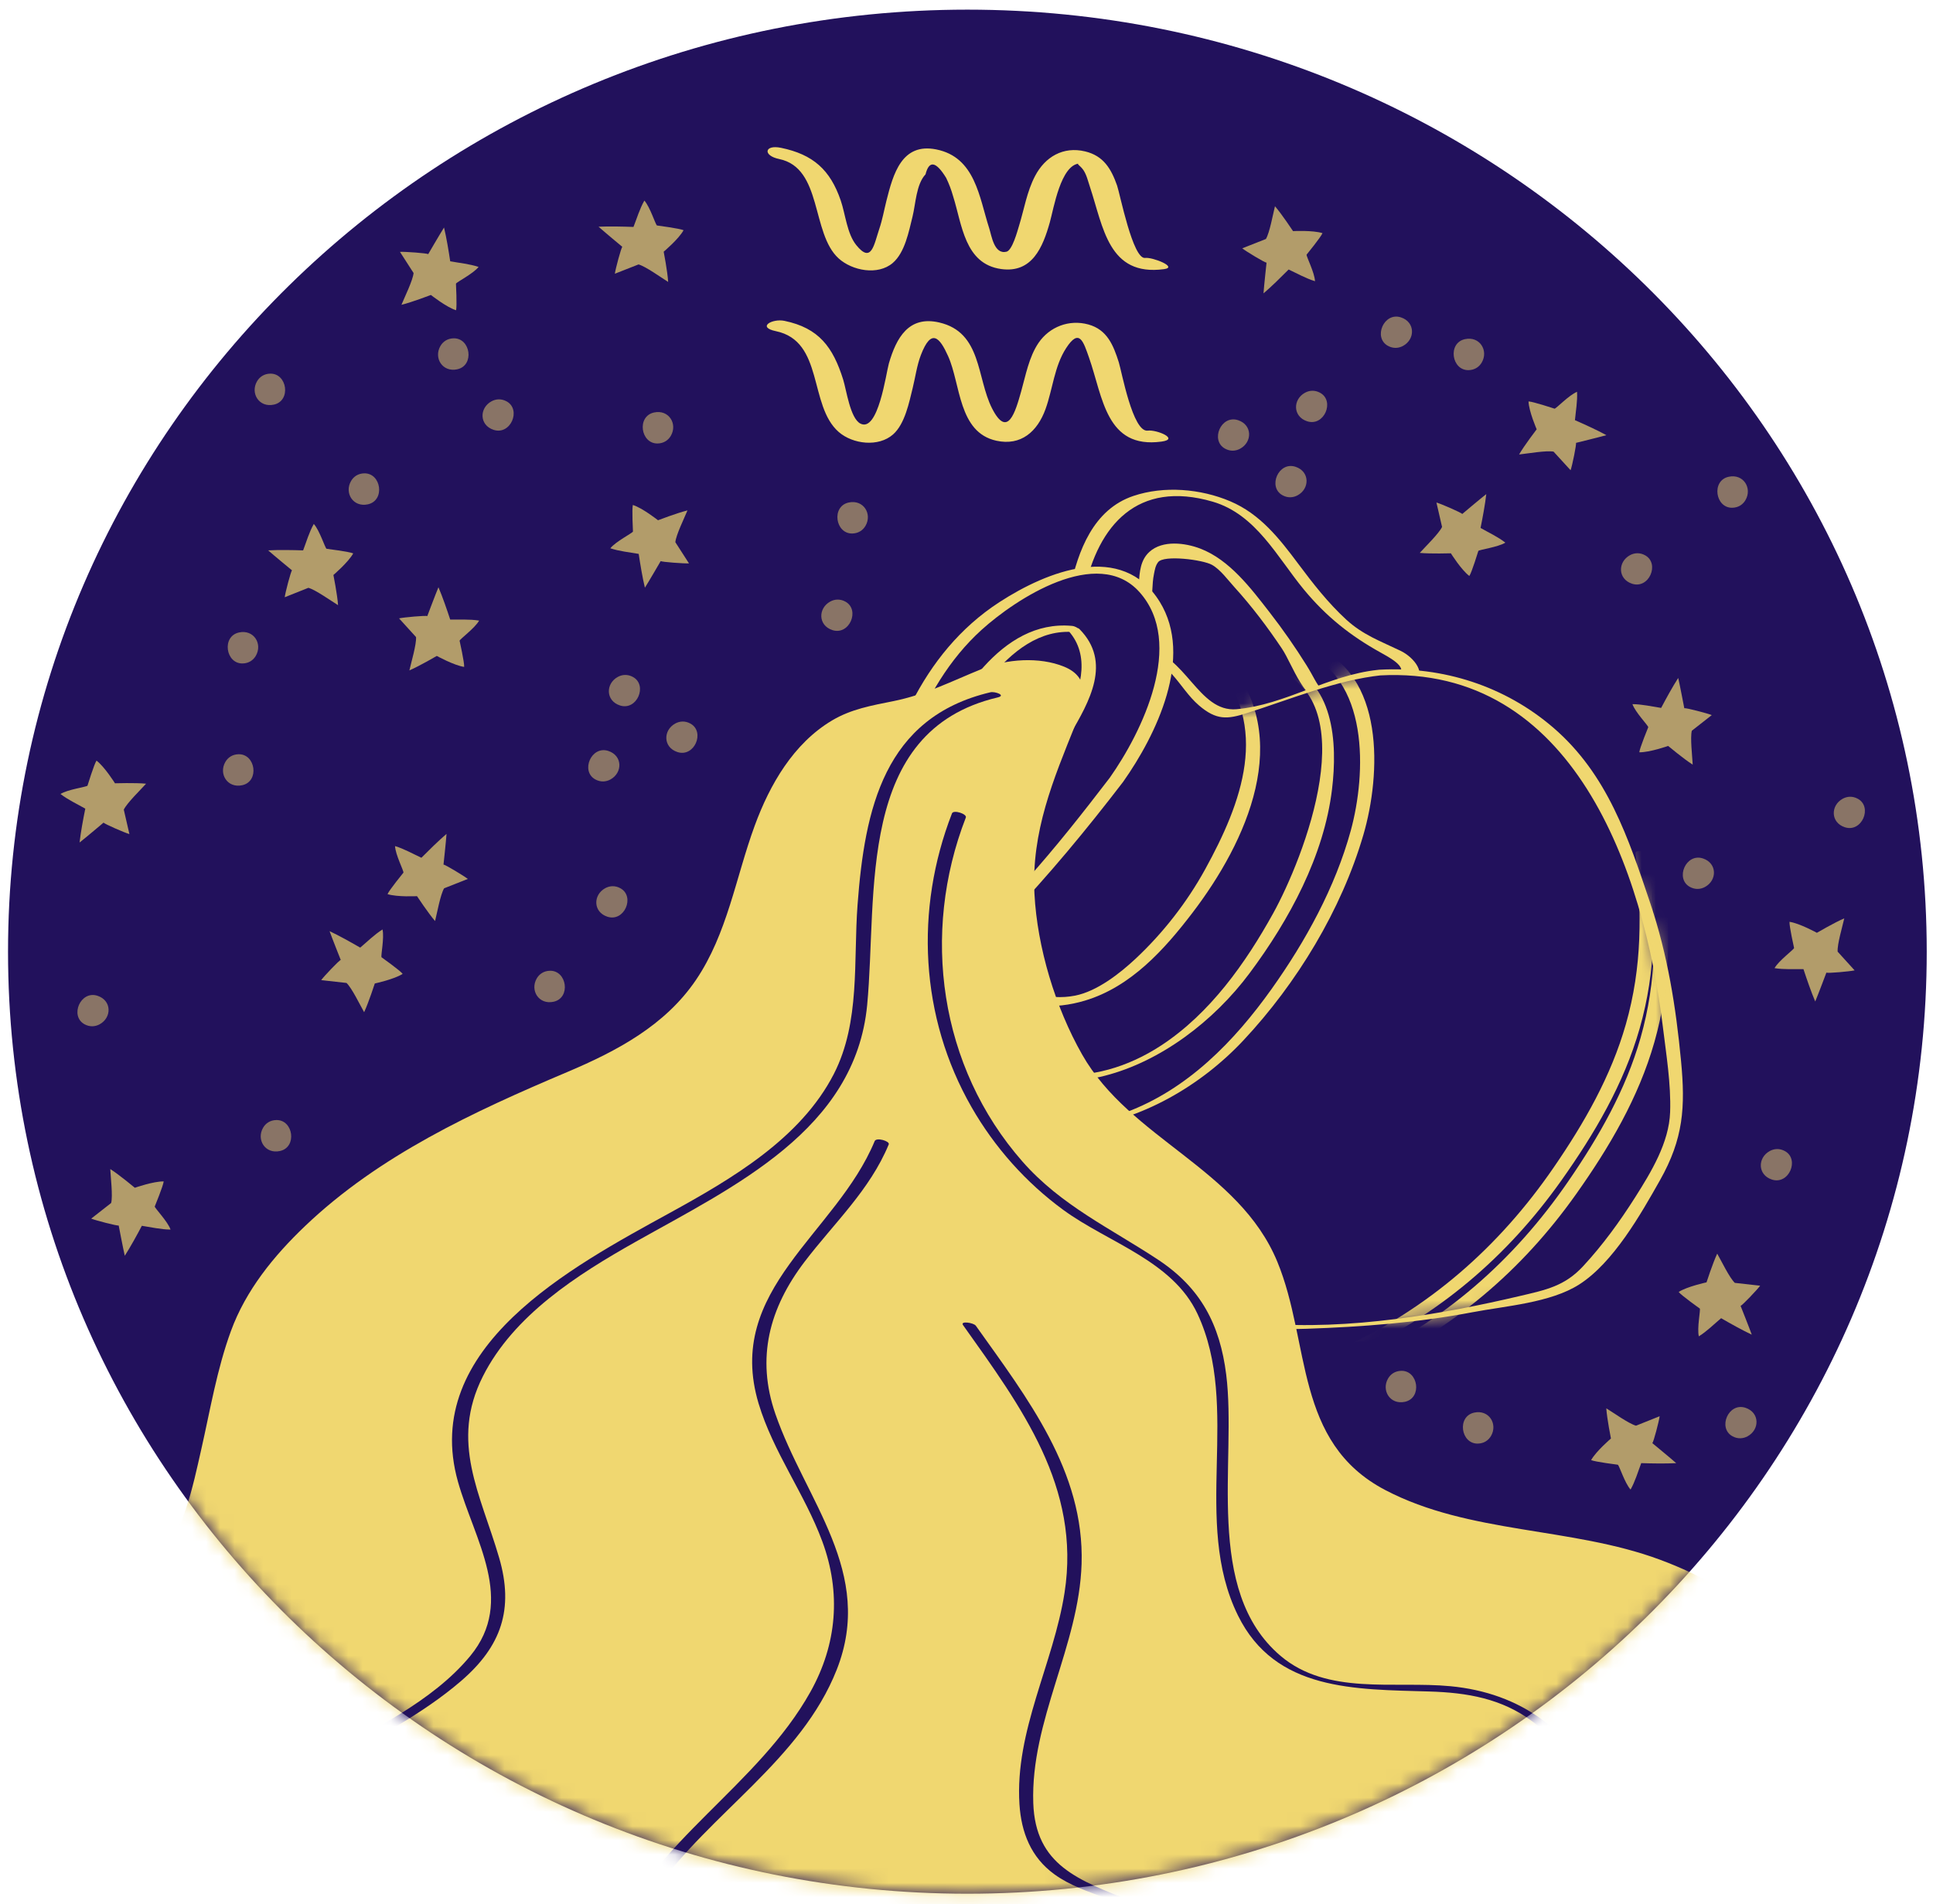 <svg width="136" height="134" viewBox="0 0 136 134" fill="none" xmlns="http://www.w3.org/2000/svg">
<path d="M68.062 133.263C105.339 133.263 135.559 103.583 135.559 66.971C135.559 30.359 105.339 0.679 68.062 0.679C30.784 0.679 0.565 30.359 0.565 66.971C0.565 103.583 30.784 133.263 68.062 133.263Z" fill="#22115C"/>
<g opacity="0.7">
<path d="M109.303 31.781C108.782 31.689 107.49 31.916 106.878 31.982C107.25 31.339 108.116 30.21 108.116 30.21C108.116 30.21 107.569 28.955 107.542 28.249C107.846 28.254 109.373 28.76 109.373 28.76C109.497 28.748 110.39 27.801 110.956 27.572C110.993 28.246 110.868 28.914 110.808 29.568C111.479 29.862 112.365 30.263 113.02 30.623C112.523 30.763 110.881 31.166 110.881 31.166C110.927 31.259 110.616 32.778 110.502 33.091L109.303 31.781Z" fill="#F0D770"/>
<path d="M24.381 69.172C24.759 69.536 25.32 70.703 25.619 71.229C25.934 70.556 26.37 69.208 26.37 69.208C26.37 69.208 27.73 68.918 28.33 68.532C28.151 68.293 26.843 67.364 26.843 67.364C26.783 67.257 27.049 65.994 26.912 65.408C26.334 65.773 25.851 66.258 25.344 66.686C24.709 66.319 23.863 65.843 23.187 65.527C23.358 66.004 23.974 67.553 23.974 67.553C23.871 67.57 22.792 68.7 22.598 68.972L24.381 69.172Z" fill="#F0D770"/>
<path d="M44.926 18.608C45.436 18.752 46.493 19.518 47.01 19.841C46.965 19.101 46.695 17.712 46.695 17.712C46.695 17.712 47.752 16.823 48.094 16.2C47.82 16.076 46.222 15.867 46.222 15.867C46.116 15.802 45.738 14.564 45.335 14.115C45.001 14.705 44.812 15.358 44.57 15.97C43.835 15.943 42.864 15.919 42.112 15.954C42.492 16.298 43.785 17.37 43.785 17.37C43.702 17.434 43.301 18.932 43.26 19.262L44.926 18.608Z" fill="#F0D770"/>
<path d="M47.515 38.155C47.565 37.638 48.138 36.48 48.368 35.918C47.637 36.097 46.296 36.611 46.296 36.611C46.296 36.611 45.211 35.753 44.525 35.535C44.451 35.823 44.533 37.405 44.533 37.405C44.487 37.52 43.318 38.107 42.941 38.584C43.593 38.798 44.28 38.862 44.937 38.979C45.045 39.696 45.199 40.64 45.373 41.357C45.647 40.926 46.486 39.483 46.486 39.483C46.563 39.551 48.135 39.665 48.474 39.645L47.515 38.155Z" fill="#F0D770"/>
<path d="M89.066 16.818C89.33 16.37 89.556 15.1 89.703 14.513C90.19 15.077 90.974 16.264 90.974 16.264C90.974 16.264 92.364 16.191 93.047 16.407C92.935 16.685 91.928 17.92 91.928 17.92C91.898 18.038 92.496 19.188 92.519 19.788C91.864 19.587 91.267 19.245 90.664 18.966C90.149 19.483 89.465 20.163 88.897 20.645C88.929 20.139 89.11 18.485 89.11 18.485C89.004 18.495 87.662 17.686 87.4 17.475L89.066 16.818Z" fill="#F0D770"/>
<path d="M119.031 51.423C118.909 51.928 119.064 53.209 119.094 53.81C118.463 53.409 117.366 52.493 117.366 52.493C117.366 52.493 116.056 52.953 115.337 52.94C115.362 52.644 115.966 51.174 115.966 51.174C115.96 51.051 115.05 50.121 114.854 49.551C115.541 49.558 116.212 49.717 116.873 49.817C117.212 49.175 117.671 48.333 118.074 47.708C118.19 48.205 118.502 49.838 118.502 49.838C118.601 49.799 120.123 50.196 120.436 50.322L119.031 51.423Z" fill="#F0D770"/>
<path d="M101.459 37.082C101.233 37.551 100.297 38.456 99.891 38.908C100.64 38.981 102.079 38.937 102.079 38.937C102.079 38.937 102.807 40.102 103.378 40.532C103.548 40.285 104.012 38.769 104.012 38.769C104.093 38.676 105.396 38.507 105.912 38.185C105.372 37.768 104.744 37.481 104.167 37.152C104.311 36.444 104.488 35.501 104.57 34.77C104.164 35.085 102.88 36.17 102.88 36.17C102.829 36.08 101.389 35.453 101.063 35.363L101.459 37.082Z" fill="#F0D770"/>
<path d="M29.271 44.831C29.307 45.351 28.936 46.588 28.804 47.175C29.495 46.882 30.732 46.158 30.732 46.158C30.732 46.158 31.945 46.827 32.657 46.931C32.682 46.635 32.336 45.089 32.336 45.089C32.361 44.968 33.418 44.198 33.71 43.672C33.03 43.562 32.342 43.614 31.675 43.6C31.449 42.913 31.14 42.007 30.848 41.326C30.649 41.796 30.063 43.356 30.063 43.356C29.975 43.3 28.405 43.44 28.077 43.516L29.271 44.831Z" fill="#F0D770"/>
<path d="M21.697 41.365C22.205 41.508 23.267 42.267 23.785 42.587C23.735 41.849 23.458 40.463 23.458 40.463C23.458 40.463 24.509 39.565 24.852 38.943C24.574 38.82 22.974 38.618 22.974 38.618C22.869 38.555 22.486 37.32 22.078 36.871C21.746 37.463 21.561 38.118 21.327 38.731C20.59 38.706 19.617 38.689 18.867 38.73C19.25 39.071 20.546 40.137 20.546 40.137C20.464 40.2 20.071 41.699 20.032 42.029L21.697 41.365Z" fill="#F0D770"/>
<path d="M122.056 90.277C121.678 89.913 121.117 88.747 120.818 88.22C120.502 88.892 120.066 90.241 120.066 90.241C120.066 90.241 118.706 90.531 118.106 90.917C118.285 91.156 119.594 92.085 119.594 92.085C119.654 92.192 119.387 93.455 119.525 94.041C120.103 93.676 120.585 93.191 121.093 92.763C121.728 93.13 122.573 93.606 123.249 93.922C123.079 93.445 122.463 91.896 122.463 91.896C122.566 91.879 123.643 90.749 123.839 90.477L122.056 90.277Z" fill="#F0D770"/>
<path d="M29.098 19.213C29.048 19.73 28.475 20.888 28.245 21.45C28.976 21.271 30.317 20.757 30.317 20.757C30.317 20.757 31.402 21.615 32.087 21.833C32.162 21.544 32.08 19.963 32.08 19.963C32.126 19.848 33.295 19.261 33.672 18.784C33.02 18.57 32.333 18.507 31.676 18.389C31.568 17.672 31.414 16.728 31.241 16.011C30.967 16.442 30.127 17.885 30.127 17.885C30.051 17.817 28.478 17.703 28.14 17.723L29.098 19.213Z" fill="#F0D770"/>
<path d="M31.247 62.51C30.983 62.958 30.757 64.228 30.61 64.815C30.123 64.251 29.339 63.064 29.339 63.064C29.339 63.064 27.95 63.137 27.266 62.921C27.378 62.643 28.385 61.408 28.385 61.408C28.415 61.29 27.817 60.14 27.794 59.54C28.45 59.741 29.046 60.083 29.649 60.362C30.164 59.845 30.848 59.165 31.416 58.683C31.384 59.189 31.203 60.843 31.203 60.843C31.309 60.833 32.651 61.642 32.913 61.853L31.247 62.51Z" fill="#F0D770"/>
<path d="M7.822 84.655C7.944 84.15 7.789 82.869 7.759 82.268C8.39 82.669 9.487 83.585 9.487 83.585C9.487 83.585 10.797 83.125 11.516 83.138C11.491 83.434 10.887 84.904 10.887 84.904C10.893 85.027 11.803 85.957 11.999 86.527C11.312 86.52 10.64 86.361 9.98 86.261C9.642 86.903 9.181 87.745 8.779 88.37C8.663 87.873 8.351 86.24 8.351 86.24C8.252 86.279 6.73 85.882 6.417 85.756L7.822 84.655Z" fill="#F0D770"/>
<path d="M8.709 56.976C8.935 56.507 9.871 55.602 10.277 55.15C9.527 55.077 8.089 55.121 8.089 55.121C8.089 55.121 7.361 53.956 6.79 53.526C6.62 53.773 6.156 55.289 6.156 55.289C6.075 55.382 4.772 55.551 4.255 55.873C4.796 56.29 5.424 56.577 6.001 56.906C5.857 57.614 5.681 58.557 5.598 59.288C6.004 58.973 7.287 57.888 7.287 57.888C7.338 57.978 8.778 58.605 9.105 58.695L8.709 56.976Z" fill="#F0D770"/>
<path d="M129.291 66.97C129.255 66.45 129.626 65.213 129.758 64.626C129.067 64.919 127.83 65.643 127.83 65.643C127.83 65.643 126.617 64.974 125.905 64.87C125.88 65.166 126.226 66.712 126.226 66.712C126.2 66.833 125.144 67.603 124.852 68.129C125.532 68.239 126.22 68.187 126.887 68.201C127.113 68.888 127.422 69.794 127.714 70.476C127.913 70.006 128.499 68.446 128.499 68.446C128.587 68.502 130.157 68.362 130.485 68.286L129.291 66.97Z" fill="#F0D770"/>
<path d="M115.104 100.328C114.596 100.185 113.534 99.426 113.014 99.106C113.064 99.844 113.341 101.23 113.341 101.23C113.341 101.23 112.29 102.128 111.947 102.75C112.225 102.873 113.826 103.075 113.826 103.075C113.931 103.138 114.313 104.373 114.722 104.822C115.054 104.23 115.239 103.575 115.472 102.962C116.209 102.987 117.183 103.004 117.932 102.963C117.549 102.622 116.253 101.556 116.253 101.556C116.336 101.493 116.729 99.994 116.767 99.663L115.104 100.328Z" fill="#F0D770"/>
</g>
<g opacity="0.5">
<path d="M34.58 28.241C33.715 28.712 33.717 29.918 34.729 30.249C35.925 30.641 36.694 28.831 35.65 28.249C35.271 28.039 34.887 28.074 34.58 28.241Z" fill="#F0D770"/>
<path d="M104.249 25.513C104.743 24.672 104.108 23.639 103.068 23.867C101.837 24.137 102.127 26.077 103.327 26.047C103.763 26.037 104.073 25.813 104.249 25.513Z" fill="#F0D770"/>
<path d="M91.296 34.855C92.16 34.385 92.159 33.179 91.147 32.847C89.951 32.456 89.182 34.266 90.225 34.847C90.604 35.059 90.987 35.023 91.296 34.855Z" fill="#F0D770"/>
<path d="M97.664 97.001C97.17 97.842 97.805 98.875 98.845 98.647C100.076 98.377 99.786 96.437 98.586 96.467C98.15 96.478 97.84 96.702 97.664 97.001Z" fill="#F0D770"/>
<path d="M98.714 24.342C99.578 23.871 99.577 22.666 98.565 22.334C97.369 21.942 96.599 23.752 97.644 24.334C98.023 24.545 98.406 24.51 98.714 24.342Z" fill="#F0D770"/>
<path d="M15.86 53.611C15.366 54.452 15.999 55.484 17.041 55.257C18.272 54.987 17.982 53.047 16.781 53.077C16.345 53.088 16.036 53.311 15.86 53.611Z" fill="#F0D770"/>
<path d="M42.584 62.502C41.719 62.973 41.72 64.178 42.733 64.51C43.929 64.902 44.699 63.092 43.654 62.51C43.275 62.299 42.892 62.334 42.584 62.502Z" fill="#F0D770"/>
<path d="M17.996 46.154C18.49 45.313 17.855 44.28 16.815 44.508C15.584 44.778 15.874 46.718 17.074 46.688C17.51 46.678 17.82 46.454 17.996 46.154Z" fill="#F0D770"/>
<path d="M129.649 56.207C128.785 56.678 128.786 57.884 129.798 58.215C130.994 58.607 131.763 56.797 130.719 56.215C130.341 56.004 129.958 56.039 129.649 56.207Z" fill="#F0D770"/>
<path d="M47.195 30.673C47.689 29.832 47.055 28.8 46.014 29.028C44.783 29.298 45.073 31.238 46.274 31.208C46.709 31.197 47.019 30.973 47.195 30.673Z" fill="#F0D770"/>
<path d="M87.253 31.576C88.118 31.105 88.117 29.899 87.105 29.568C85.908 29.176 85.139 30.986 86.183 31.568C86.562 31.779 86.945 31.744 87.253 31.576Z" fill="#F0D770"/>
<path d="M30.99 24.342C30.496 25.183 31.13 26.216 32.171 25.988C33.402 25.718 33.112 23.778 31.911 23.808C31.477 23.819 31.166 24.042 30.99 24.342Z" fill="#F0D770"/>
<path d="M114.678 39.071C113.814 39.541 113.815 40.746 114.827 41.078C116.023 41.471 116.792 39.66 115.748 39.078C115.368 38.868 114.985 38.903 114.678 39.071Z" fill="#F0D770"/>
<path d="M24.702 33.844C24.208 34.685 24.842 35.718 25.883 35.49C27.114 35.22 26.823 33.28 25.623 33.31C25.187 33.32 24.878 33.544 24.702 33.844Z" fill="#F0D770"/>
<path d="M60.891 37.009C61.385 36.168 60.75 35.135 59.71 35.363C58.479 35.633 58.769 37.573 59.969 37.543C60.404 37.532 60.715 37.308 60.891 37.009Z" fill="#F0D770"/>
<path d="M91.816 27.637C90.951 28.108 90.952 29.314 91.964 29.645C93.161 30.037 93.93 28.227 92.886 27.645C92.507 27.434 92.124 27.468 91.816 27.637Z" fill="#F0D770"/>
<path d="M124.516 80.999C123.651 81.47 123.652 82.675 124.664 83.007C125.861 83.399 126.629 81.589 125.586 81.007C125.207 80.796 124.823 80.831 124.516 80.999Z" fill="#F0D770"/>
<path d="M18.087 26.828C17.593 27.669 18.227 28.702 19.268 28.474C20.499 28.204 20.208 26.264 19.008 26.294C18.573 26.305 18.263 26.529 18.087 26.828Z" fill="#F0D770"/>
<path d="M37.767 68.848C37.273 69.689 37.907 70.722 38.948 70.494C40.179 70.224 39.889 68.284 38.688 68.314C38.254 68.325 37.943 68.549 37.767 68.848Z" fill="#F0D770"/>
<path d="M43.468 47.635C42.603 48.106 42.604 49.311 43.616 49.643C44.813 50.035 45.582 48.225 44.538 47.643C44.159 47.432 43.776 47.467 43.468 47.635Z" fill="#F0D770"/>
<path d="M104.901 101.054C105.394 100.213 104.76 99.18 103.719 99.408C102.488 99.678 102.779 101.618 103.979 101.588C104.415 101.577 104.724 101.353 104.901 101.054Z" fill="#F0D770"/>
<path d="M58.414 42.332C57.55 42.803 57.551 44.008 58.563 44.34C59.76 44.732 60.528 42.922 59.485 42.34C59.105 42.13 58.722 42.164 58.414 42.332Z" fill="#F0D770"/>
<path d="M7.009 72.082C7.873 71.611 7.872 70.405 6.86 70.074C5.664 69.682 4.894 71.492 5.939 72.074C6.317 72.284 6.701 72.249 7.009 72.082Z" fill="#F0D770"/>
<path d="M47.511 50.914C46.646 51.385 46.647 52.59 47.66 52.922C48.856 53.314 49.625 51.504 48.581 50.922C48.201 50.711 47.818 50.746 47.511 50.914Z" fill="#F0D770"/>
<path d="M122.953 101.075C123.817 100.604 123.816 99.399 122.804 99.067C121.608 98.675 120.839 100.485 121.883 101.067C122.261 101.278 122.644 101.243 122.953 101.075Z" fill="#F0D770"/>
<path d="M18.514 79.353C18.02 80.194 18.655 81.228 19.695 80.999C20.926 80.73 20.636 78.789 19.436 78.819C19.001 78.83 18.69 79.053 18.514 79.353Z" fill="#F0D770"/>
<path d="M42.947 54.853C43.812 54.382 43.811 53.176 42.799 52.845C41.602 52.453 40.833 54.263 41.877 54.845C42.256 55.056 42.639 55.021 42.947 54.853Z" fill="#F0D770"/>
<path d="M119.958 62.417C120.823 61.946 120.822 60.741 119.81 60.409C118.613 60.017 117.844 61.827 118.888 62.409C119.267 62.62 119.65 62.585 119.958 62.417Z" fill="#F0D770"/>
<path d="M122.804 35.197C123.298 34.356 122.664 33.323 121.623 33.551C120.392 33.821 120.682 35.761 121.883 35.731C122.318 35.721 122.628 35.497 122.804 35.197Z" fill="#F0D770"/>
</g>
<path d="M54.822 11.191C57.876 11.824 57.063 16.42 59.002 18.183C59.959 19.052 61.767 19.402 62.814 18.503C63.674 17.764 63.944 16.274 64.204 15.238C64.423 14.364 64.458 12.966 65.117 12.27C65.369 11.267 65.851 11.349 66.567 12.515C66.77 12.934 66.934 13.366 67.058 13.813C67.688 15.788 67.86 18.577 70.441 18.933C72.624 19.234 73.368 17.396 73.861 15.652C74.137 14.675 74.63 11.582 75.951 11.507C75.677 11.523 75.983 11.616 76.224 11.968C76.451 12.304 76.554 12.758 76.681 13.138C77.629 15.99 77.982 19.47 81.897 18.94C82.91 18.803 81.078 18.082 80.57 18.151C79.703 18.268 78.797 13.634 78.595 13.058C78.179 11.877 77.641 10.965 76.347 10.655C74.802 10.284 73.531 11.038 72.825 12.383C72.251 13.476 72.057 14.718 71.698 15.884C71.578 16.273 71.222 17.616 70.813 17.714C69.938 17.923 69.766 16.581 69.596 16.058C68.894 13.889 68.625 11.065 65.872 10.515C63.446 10.031 62.842 12.239 62.365 14.134C62.2 14.791 62.083 15.461 61.865 16.105C61.484 17.235 61.316 18.575 60.244 17.247C59.59 16.436 59.484 15.079 59.152 14.109C58.413 11.95 57.208 10.87 54.953 10.403C53.777 10.158 53.646 10.948 54.822 11.191Z" fill="#F0D770"/>
<path d="M54.587 23.304C57.984 24.009 56.881 28.545 59.011 30.4C59.999 31.26 61.81 31.477 62.834 30.571C63.672 29.83 63.966 28.304 64.215 27.301C64.405 26.535 64.507 25.721 64.792 24.979C65.528 23.062 66.117 23.75 66.704 25.056C67.599 27.044 67.414 30.424 70.101 31.014C71.84 31.396 72.989 30.361 73.558 28.794C74.066 27.391 74.178 25.777 75.011 24.496C75.941 23.064 76.22 24.03 76.624 25.177C77.6 27.954 77.812 31.605 81.719 31.076C83.017 30.9 81.368 30.221 80.752 30.304C79.698 30.447 78.918 26.133 78.715 25.495C78.333 24.292 77.894 23.194 76.569 22.832C75.218 22.463 73.842 22.996 73.071 24.125C72.392 25.122 72.163 26.422 71.844 27.551C71.44 28.981 70.897 30.899 69.799 28.74C68.702 26.585 69.09 23.392 66.084 22.694C63.933 22.194 63.062 23.772 62.538 25.578C62.343 26.251 61.788 30.461 60.533 29.807C59.815 29.433 59.553 27.444 59.322 26.708C58.607 24.433 57.623 23.084 55.192 22.579C54.334 22.402 53.227 23.022 54.587 23.304Z" fill="#F0D770"/>
<mask id="mask0_3004_4969" style="mask-type:luminance" maskUnits="userSpaceOnUse" x="0" y="0" width="136" height="134">
<path d="M68.062 133.263C105.339 133.263 135.559 103.583 135.559 66.971C135.559 30.359 105.339 0.679 68.062 0.679C30.784 0.679 0.565 30.359 0.565 66.971C0.565 103.583 30.784 133.263 68.062 133.263Z" fill="white"/>
</mask>
<g mask="url(#mask0_3004_4969)">
<path d="M75.791 41.471C76.189 39.466 76.653 38.155 77.912 36.513C79.212 34.818 82.12 34.463 84.147 34.805C89.142 35.647 90.034 39.248 93.144 42.527C94.479 43.934 95.653 45.004 97.421 45.782C97.918 46.001 99.133 45.6 99.396 47.586C99.493 48.318 97.824 48.13 97.237 48.153C96.189 48.193 95.421 48.462 94.449 48.818C93.451 49.183 93.331 49.75 92.685 48.818C91.981 47.801 91.393 46.671 90.683 45.639C89.875 44.467 88.698 42.825 87.748 41.768C86.591 40.48 85.039 38.637 83.158 38.488C80.705 38.294 80.566 40.096 80.631 41.957C80.71 44.277 77.082 42.995 75.791 41.471Z" fill="#22115C"/>
<path d="M76.297 41.528C77.27 36.965 80.028 33.759 85.32 35.303C88.375 36.195 89.872 39.229 91.734 41.483C93.299 43.377 95.004 44.74 97.145 45.925C98.314 46.572 99.536 47.31 97.494 47.947C96.554 48.24 95.445 48.198 94.455 48.513C92.799 49.04 92.886 48.363 91.933 46.832C91.127 45.538 90.254 44.287 89.317 43.08C88.019 41.408 86.506 39.392 84.449 38.606C83.382 38.198 81.795 37.993 80.87 38.835C80.225 39.424 80.183 40.258 80.119 41.074C80.023 42.286 80.525 42.324 78.961 42.491C77.657 42.63 77.111 42.315 76.239 41.419C76.052 41.228 75.075 41.248 75.342 41.522C76.359 42.567 77.993 43.527 79.532 43.432C81.471 43.313 80.891 41.852 81.188 40.405C81.25 40.103 81.285 39.823 81.479 39.563C81.873 39.035 84.625 39.386 85.273 39.75C85.865 40.083 86.394 40.816 86.844 41.312C88.069 42.661 89.175 44.125 90.186 45.635C90.984 46.828 91.746 49.515 93.53 49.524C94.394 49.529 95.315 48.746 96.153 48.546C96.908 48.366 98.663 48.703 99.391 48.217C100.514 47.466 99.471 46.248 98.539 45.798C97.155 45.131 95.889 44.682 94.715 43.6C93.433 42.42 92.376 41.062 91.341 39.676C90.02 37.906 88.665 36.171 86.555 35.276C84.475 34.394 81.904 34.172 79.743 34.9C76.912 35.853 75.848 38.773 75.285 41.414C75.231 41.673 76.234 41.824 76.297 41.528Z" fill="#F0D770"/>
<path d="M97.066 47.331C103.776 46.805 110.279 50.824 113.181 57.028C114.189 59.182 115.439 63.137 116.208 65.385C117.286 68.53 117.969 76.142 118.015 78.236C118.093 81.791 112.049 89.481 110.49 90.428C109.764 90.869 102.271 92.585 98.923 92.834C96.532 93.012 90.871 93.557 88.43 93.245C86.296 92.973 84.02 93.07 82.076 92.099C78.481 90.302 74.285 87.237 72.964 83.366C71.509 79.101 72.093 74.851 71.791 70.466C71.667 68.651 69.986 66.061 68.01 65.643C73.82 55.977 77.842 52.866 79.62 48.732C80.021 47.8 79.927 46.686 80.403 45.825C82.909 45.873 83.769 49.625 86.137 50.336C86.53 50.454 87.058 50.47 87.245 50.112C87.35 49.912 89.573 49.541 89.921 49.421C90.952 49.064 91.95 48.619 92.972 48.238C94.327 47.733 95.7 47.438 97.066 47.331Z" fill="#22115C"/>
<path d="M97.073 47.531C110.735 46.787 115.667 61.376 116.989 72.223C117.228 74.188 117.573 76.269 117.505 78.255C117.432 80.412 116.17 82.48 115.037 84.267C113.962 85.963 112.756 87.624 111.385 89.103C110.08 90.513 108.769 90.77 106.919 91.205C96.418 93.671 80.024 96.045 74.032 84.628C72.365 81.452 72.45 77.656 72.409 74.177C72.376 71.335 72.545 68.42 70.11 66.409C68.914 65.421 68.7 65.706 69.51 64.039C70.221 62.572 71.359 61.179 72.301 59.845C73.739 57.809 75.283 55.855 76.807 53.882C77.953 52.398 79.198 50.857 79.95 49.129C80.112 48.756 80.193 48.356 80.353 47.986C81.006 46.479 81.246 46.096 82.477 47.467C83.118 48.18 83.621 49.011 84.356 49.642C85.584 50.697 86.361 50.615 87.688 50.195C90.76 49.223 94.016 47.857 97.207 47.518C97.896 47.445 97.355 47.096 96.922 47.142C93.454 47.51 90.416 49.604 87.004 49.908C84.297 50.149 83.409 45.988 80.531 45.625C80.394 45.608 79.975 45.621 79.91 45.787C79.264 47.453 79.049 49.102 78.089 50.652C77.316 51.9 76.405 53.06 75.502 54.219C72.642 57.895 69.933 61.628 67.516 65.605C67.458 65.701 67.578 65.77 67.654 65.795C70.826 66.817 71.315 70 71.373 72.819C71.439 76.046 71.296 79.323 72.172 82.469C73.373 86.784 77.113 89.846 80.999 91.884C84.212 93.57 88.361 93.629 91.938 93.507C95.839 93.374 99.769 93.074 103.603 92.343C105.927 91.9 109.074 91.685 111.102 90.394C113.511 88.861 115.446 85.437 116.791 83.055C118.444 80.127 118.583 77.914 118.272 74.651C117.912 70.855 117.33 67.2 116.115 63.578C114.575 58.992 113.104 54.494 109.283 51.205C105.888 48.284 101.539 46.884 97.056 47.128C96.463 47.164 96.466 47.564 97.073 47.531Z" fill="#F0D770"/>
<mask id="mask1_3004_4969" style="mask-type:luminance" maskUnits="userSpaceOnUse" x="68" y="45" width="51" height="49">
<path d="M97.066 47.331C103.776 46.805 110.279 50.824 113.181 57.028C114.189 59.182 115.439 63.137 116.208 65.385C117.286 68.53 117.969 76.142 118.015 78.236C118.093 81.791 112.049 89.481 110.49 90.428C109.764 90.869 102.271 92.585 98.923 92.834C96.532 93.012 90.871 93.557 88.43 93.245C86.296 92.973 84.02 93.07 82.076 92.099C78.481 90.302 74.285 87.237 72.964 83.366C71.509 79.101 72.093 74.851 71.791 70.466C71.667 68.651 69.986 66.061 68.01 65.643C73.82 55.977 77.842 52.866 79.62 48.732C80.021 47.8 79.927 46.686 80.403 45.825C82.909 45.873 83.769 49.625 86.137 50.336C86.53 50.454 87.058 50.47 87.245 50.112C87.35 49.912 89.573 49.541 89.921 49.421C90.952 49.064 91.95 48.619 92.972 48.238C94.327 47.733 95.7 47.438 97.066 47.331Z" fill="white"/>
</mask>
<g mask="url(#mask1_3004_4969)">
<path d="M64.368 74.879C70.89 82.451 81.334 79.776 87.484 73.21C91.255 69.184 94.385 64.017 95.924 58.747C97.157 54.523 97.492 47.347 92.324 45.449C92.073 45.357 91.162 45.674 91.493 45.795C96.391 47.594 96.128 54.464 95.035 58.454C93.945 62.434 91.857 66.239 89.462 69.601C86.846 73.272 83.561 76.661 79.207 78.28C74.01 80.212 68.838 78.697 65.318 74.61C65.126 74.39 64.179 74.661 64.368 74.879Z" fill="#F0D770"/>
<path d="M66.473 72.051C72.987 79.742 82.854 75.282 87.924 68.475C90.717 64.725 93.15 60.23 93.716 55.554C94.11 52.301 93.896 47.821 90.112 46.685C89.869 46.612 88.905 46.828 89.396 46.976C96.246 49.032 91.682 60.466 89.576 64.272C87.639 67.772 85.135 71.312 81.716 73.558C76.897 76.723 71.236 76.4 67.455 71.934C67.258 71.704 66.31 71.859 66.473 72.051Z" fill="#F0D770"/>
<path d="M69.861 69.465C71.045 69.824 71.787 70.578 73.062 70.743C74.15 70.884 75.289 70.726 76.331 70.415C79.567 69.448 81.931 66.811 83.893 64.241C87.713 59.239 91.098 51.862 86.288 46.411C86.113 46.212 85.134 46.232 85.393 46.526C89.432 51.104 87.355 56.513 84.783 61.188C83.516 63.493 81.815 65.677 79.878 67.483C78.787 68.5 77.188 69.759 75.644 70.063C73.681 70.449 72.12 69.692 70.409 69.172C70.112 69.082 69.237 69.276 69.861 69.465Z" fill="#F0D770"/>
<path d="M116.109 61.002C116.546 65.147 116.578 68.99 115.424 73.038C114.381 76.702 112.498 79.984 110.344 83.122C106.516 88.698 101.574 93.049 95.344 95.876C94.99 96.036 95.873 96.439 96.122 96.327C102.186 93.576 107.061 89.43 110.876 84.052C113.223 80.743 115.285 77.241 116.397 73.337C117.573 69.21 117.525 65.414 117.079 61.189C117.048 60.915 116.076 60.692 116.109 61.002Z" fill="#F0D770"/>
<path d="M115.075 60.04C115.515 64.196 115.546 68.02 114.391 72.076C113.347 75.739 111.466 79.023 109.31 82.16C105.48 87.734 100.541 92.086 94.309 94.913C93.956 95.073 94.841 95.472 95.089 95.36C101.154 92.609 106.03 88.464 109.843 83.084C112.189 79.775 114.251 76.273 115.363 72.369C116.537 68.25 116.49 64.434 116.045 60.221C116.017 59.949 115.043 59.729 115.075 60.04Z" fill="#F0D770"/>
</g>
<path d="M78.547 54.88C77.372 56.492 75.923 57.852 74.797 59.472C73.554 61.26 71.91 62.892 70.424 64.488C68.494 66.559 64.919 70.001 61.981 67.549C60.807 66.569 61.117 64.432 61.229 63.101C61.738 57.07 63.282 49.935 67.512 45.257C69.679 42.86 73.02 40.907 76.187 40.148C77.206 39.904 78.335 39.964 79.232 40.5C84.409 43.589 81.149 51.31 78.547 54.88Z" fill="#22115C"/>
<path d="M78.074 54.739C76.218 57.162 74.27 59.64 72.229 61.911C70.412 63.931 68.404 66.511 65.864 67.69C64.286 68.423 61.796 67.32 61.622 65.547C61.572 65.04 61.626 64.523 61.656 64.017C61.734 62.751 61.882 61.482 62.058 60.226C62.455 57.399 63.088 54.585 64.119 51.912C65.209 49.088 66.785 46.385 69.061 44.323C71.477 42.137 77.213 38.375 80.164 41.659C83.395 45.256 80.367 51.491 78.074 54.739C77.898 54.989 78.856 55.252 79.019 55.021C81.36 51.705 84.004 46.249 81.596 42.35C78.954 38.073 73.669 40.197 70.319 42.371C64.772 45.971 62.371 52.332 61.295 58.524C60.715 61.863 59.007 68.81 64.581 68.605C67.168 68.51 69.251 66.352 70.894 64.628C73.781 61.601 76.48 58.335 79.019 55.021C79.201 54.783 78.249 54.51 78.074 54.739Z" fill="#F0D770"/>
<path d="M75.496 44.263C70.549 43.517 66.295 51.641 64.391 56.365C63.868 57.665 62.809 62.063 63.829 63.295C65.374 65.159 71.177 57.1 71.927 56.006C73.357 53.919 75.504 50.71 76.42 48.364C77.024 46.818 76.471 45.053 75.496 44.263Z" fill="#22115C"/>
<path d="M75.413 44.044C70.377 43.589 67.264 49.196 65.366 52.985C64.413 54.887 60.707 62.538 64.079 63.715C66.789 64.661 70.171 59.187 71.41 57.531C72.802 55.671 74.099 53.723 75.271 51.723C76.654 49.363 78.245 46.597 75.949 44.27C75.762 44.081 74.797 44.004 75.046 44.258C78.311 47.567 73.091 53.576 71.098 56.359C70.249 57.545 69.351 58.701 68.401 59.811C67.557 60.798 66.344 62.517 65.063 62.99C63.167 63.69 64.003 59.904 64.239 58.78C64.585 57.129 65.217 55.612 65.938 54.087C67.569 50.64 70.802 44.052 75.581 44.484C76.268 44.544 75.856 44.083 75.413 44.044Z" fill="#F0D770"/>
<path d="M139.958 139.015C138.181 134.932 133.228 133.062 130.852 129.284C129.006 126.348 128.957 122.663 127.64 119.464C124.831 112.643 116.909 109.331 109.517 108.135C102.969 107.075 94.891 106.204 92.375 100.173C89.475 93.22 91.632 89.538 85.784 83.744C82.497 80.487 77.347 77.943 75.323 73.663C73.641 70.104 72.09 65.34 72.263 61.427C72.263 57.847 73.486 54.706 74.944 51.488C76.429 48.208 76.223 46.884 72.071 46.697C70.021 46.605 68.835 47.51 67.108 48.34C65.152 49.28 63.344 49.404 61.255 49.861C57.392 50.707 54.92 54.442 53.598 58.106C52.277 61.77 51.637 65.748 49.451 68.988C45.741 74.486 39.208 75.527 33.653 78.459C27.673 81.616 21.764 85.224 18.035 90.972C14.603 96.264 15.166 107.549 10.565 110.796C3.159 116.006 -6.334 117.779 -12.485 124.765C-17.384 130.327 -15.109 134.382 -16.973 140.393C-18.681 145.904 -28.003 148.81 -32.16 152.834C-37.722 158.218 -42.849 165.198 -37.737 172.335C-34.334 177.087 -28.382 175.713 -22.691 176.144C-0.914 177.796 21.62 178.792 43.365 176.155C52.653 175.029 62.102 173.793 71.454 173.709C72.951 173.696 74.696 173.87 76.474 174L76.498 174.874C83.621 175.152 91.656 175.012 98.743 174.269C106.681 176.032 115.189 173.723 121.911 169.217C128.632 164.711 133.724 158.182 137.689 151.202C139.812 147.462 141.673 142.954 139.958 139.015Z" fill="#F0D770"/>
<path d="M140.443 138.927C139.031 136.021 136.377 134.293 134.015 132.192C130.854 129.38 130.008 126.018 128.993 122.094C127.386 115.878 122.748 111.966 116.776 109.753C110.549 107.445 103.387 107.958 97.465 104.858C91.044 101.498 92.221 94.491 89.87 88.794C87.165 82.237 79.509 80.153 76.133 74.205C74.257 70.901 72.978 66.679 72.781 62.895C72.553 58.533 74.099 54.873 75.693 50.915C76.33 49.334 76.754 47.686 74.868 46.915C73.117 46.2 70.812 46.375 69.099 47.067C66.966 47.928 65.141 48.882 62.835 49.344C61.322 49.648 59.89 49.899 58.55 50.694C55.821 52.314 54.157 55.223 53.104 58.091C51.767 61.726 51.179 65.703 48.957 68.973C46.787 72.166 43.406 73.961 39.909 75.441C33.325 78.228 26.691 81.297 21.477 86.266C19.262 88.377 17.297 90.794 16.246 93.67C15.26 96.365 14.791 99.219 14.158 102.005C13.566 104.617 12.946 107.751 11.091 109.84C8.734 112.495 4.533 114.015 1.355 115.509C-4.694 118.353 -11.881 121.512 -15.049 127.741C-16.361 130.32 -16.398 133.101 -16.657 135.911C-16.988 139.509 -17.864 142.34 -20.716 144.722C-25.39 148.625 -30.943 150.691 -35.068 155.312C-39.623 160.414 -43.255 168.696 -36.742 174.012C-34.795 175.602 -32.257 176.038 -29.8 176.177C-25.841 176.4 -21.889 176.428 -17.927 176.706C-8.721 177.352 0.5 177.838 9.73 177.956C18.837 178.072 27.956 177.836 37.028 177.023C46.261 176.195 55.419 174.709 64.681 174.154C67.019 174.014 69.373 173.888 71.716 173.917C72.833 173.93 75.953 173.612 75.988 174.913C75.992 175.052 76.288 175.075 76.375 175.078C80.131 175.215 83.889 175.249 87.646 175.156C91.768 175.053 96.063 174.321 100.146 174.769C106.467 175.462 112.564 174.46 118.275 171.645C124.368 168.642 129.381 163.899 133.404 158.549C137.304 153.363 142.988 145.753 140.463 138.977C140.35 138.673 139.37 138.842 139.448 139.051C141.839 145.465 136.787 152.468 133.16 157.506C129.155 163.069 124.121 168.067 117.914 171.227C114.536 172.947 110.833 174.127 107.043 174.517C103.599 174.872 100.324 173.939 96.934 174.242C93.252 174.571 89.555 174.737 85.858 174.788C83.987 174.813 82.115 174.808 80.243 174.775C79.129 174.755 77.014 175.283 76.978 173.963C76.974 173.821 76.678 173.805 76.591 173.798C59.778 172.513 42.949 176.614 26.174 177.331C17.144 177.717 8.098 177.619 -0.931 177.252C-9.377 176.908 -17.846 175.889 -26.293 175.835C-30.033 175.811 -34.143 175.86 -36.796 172.832C-39.705 169.511 -39.931 165.077 -38.137 161.214C-35.222 154.94 -29.771 151.251 -24.047 147.76C-21.846 146.418 -19.547 144.981 -17.915 142.966C-16.203 140.85 -15.834 138.13 -15.613 135.511C-15.356 132.454 -15.191 129.503 -13.518 126.805C-11.419 123.422 -7.947 120.921 -4.496 118.997C-1.45 117.299 1.773 115.945 4.897 114.395C7.187 113.259 9.941 112.044 11.758 110.218C15.42 106.539 15.377 99.785 16.768 95.12C18.798 88.31 24.811 83.776 30.812 80.332C36.127 77.282 42.814 75.806 47.469 71.778C53.035 66.962 52.257 59.085 56.506 53.52C58.134 51.389 60.056 50.318 62.709 49.784C64.042 49.516 65.373 49.3 66.645 48.809C67.526 48.469 68.309 47.93 69.183 47.588C70.422 47.102 73.504 46.442 74.7 47.556C75.775 48.558 75.052 50.017 74.577 51.173C73.18 54.58 71.831 57.73 71.754 61.462C71.678 65.072 72.673 68.621 74.042 71.946C76.64 78.251 82.869 80.498 86.917 85.626C90.532 90.205 89.572 96.186 92.311 101.121C94.965 105.905 101.268 107.019 106.246 107.84C112.877 108.933 119.978 110.336 124.635 115.563C127.153 118.389 127.8 121.762 128.735 125.282C129.528 128.267 130.946 130.544 133.301 132.589C135.6 134.586 138.112 136.305 139.471 139.101C139.591 139.348 140.582 139.213 140.443 138.927Z" fill="#F0D770"/>
<path d="M69.685 48.716C62.196 50.484 60.839 56.935 60.335 63.672C60.038 67.625 60.538 71.919 58.67 75.57C56.341 80.119 51.479 82.961 47.117 85.358C40.241 89.137 29.546 94.802 32.222 104.275C33.377 108.365 36.304 112.636 33.086 116.533C30.4 119.786 26.133 121.724 22.537 123.82C15.511 127.913 5.838 136.347 9.103 145.317C9.196 145.573 10.197 145.547 10.089 145.25C6.932 136.578 16.337 128.206 23.124 124.223C26.286 122.368 29.653 120.693 32.439 118.294C35.272 115.854 36.174 113.237 35.117 109.617C33.808 105.135 31.641 101.477 33.975 96.853C36.145 92.553 40.608 89.705 44.713 87.392C51.655 83.479 60.176 79.52 61.011 70.724C61.752 62.906 60.175 51.445 70.187 49.081C70.823 48.931 69.992 48.644 69.685 48.716Z" fill="#22115C"/>
<path d="M66.978 57.24C64.355 63.997 64.721 71.575 68.359 77.919C69.972 80.732 72.175 83.215 74.813 85.145C77.966 87.452 82.497 88.713 84.248 92.45C87.35 99.071 83.825 107.026 87.1 113.684C89.72 119.013 95.346 118.875 100.568 119.033C103.213 119.113 105.671 119.522 107.829 121.153C109.742 122.599 111.299 124.556 112.695 126.473C115.498 130.321 117.874 134.646 119.07 139.251C119.144 139.532 120.113 139.703 120.042 139.429C118.353 132.927 114.118 125.224 108.601 121.088C106.673 119.642 104.45 118.891 102.048 118.661C98.073 118.281 93.389 119.322 90.095 116.525C84.661 111.909 87.035 102.802 86.272 96.729C85.829 93.206 84.48 90.63 81.48 88.648C78.111 86.421 74.662 84.84 71.943 81.746C66.076 75.072 64.791 65.672 67.953 57.531C68.05 57.28 67.086 56.962 66.978 57.24Z" fill="#22115C"/>
<path d="M61.539 80.303C58.829 86.845 50.959 90.725 53.373 98.77C54.401 102.193 56.618 105.123 57.852 108.464C59.187 112.076 58.894 115.704 57.017 119.062C53.315 125.681 46.025 129.519 42.952 136.598C40.929 141.26 39.839 150.414 44.616 153.941C44.825 154.095 45.804 154.142 45.384 153.831C42.461 151.673 42.296 147.33 42.419 144.047C42.569 140.018 43.754 136.351 46.106 133.027C49.955 127.587 56.367 123.849 58.87 117.498C61.565 110.659 56.679 105.628 54.554 99.503C53.191 95.573 54.117 92.06 56.611 88.787C58.694 86.055 61.195 83.754 62.529 80.534C62.626 80.304 61.658 80.015 61.539 80.303Z" fill="#22115C"/>
<path d="M67.755 93.247C71.858 99.02 76.055 104.652 74.899 112.077C74.12 117.077 71.393 121.807 71.726 126.973C71.853 128.949 72.534 130.705 74.19 131.901C75.265 132.678 76.546 133.111 77.783 133.563C80.329 134.492 82.355 135.582 84.101 137.664C89.276 143.835 89.372 153.199 89.195 160.779C89.188 161.1 90.167 161.285 90.172 161.058C90.335 154.096 90.284 145.875 86.473 139.749C84.807 137.07 82.6 134.982 79.631 133.798C75.897 132.309 72.846 131.281 72.698 126.881C72.504 121.06 75.916 115.828 76.097 110.052C76.302 103.539 72.267 98.372 68.656 93.293C68.502 93.077 67.536 92.938 67.755 93.247Z" fill="#22115C"/>
</g>
</svg>
